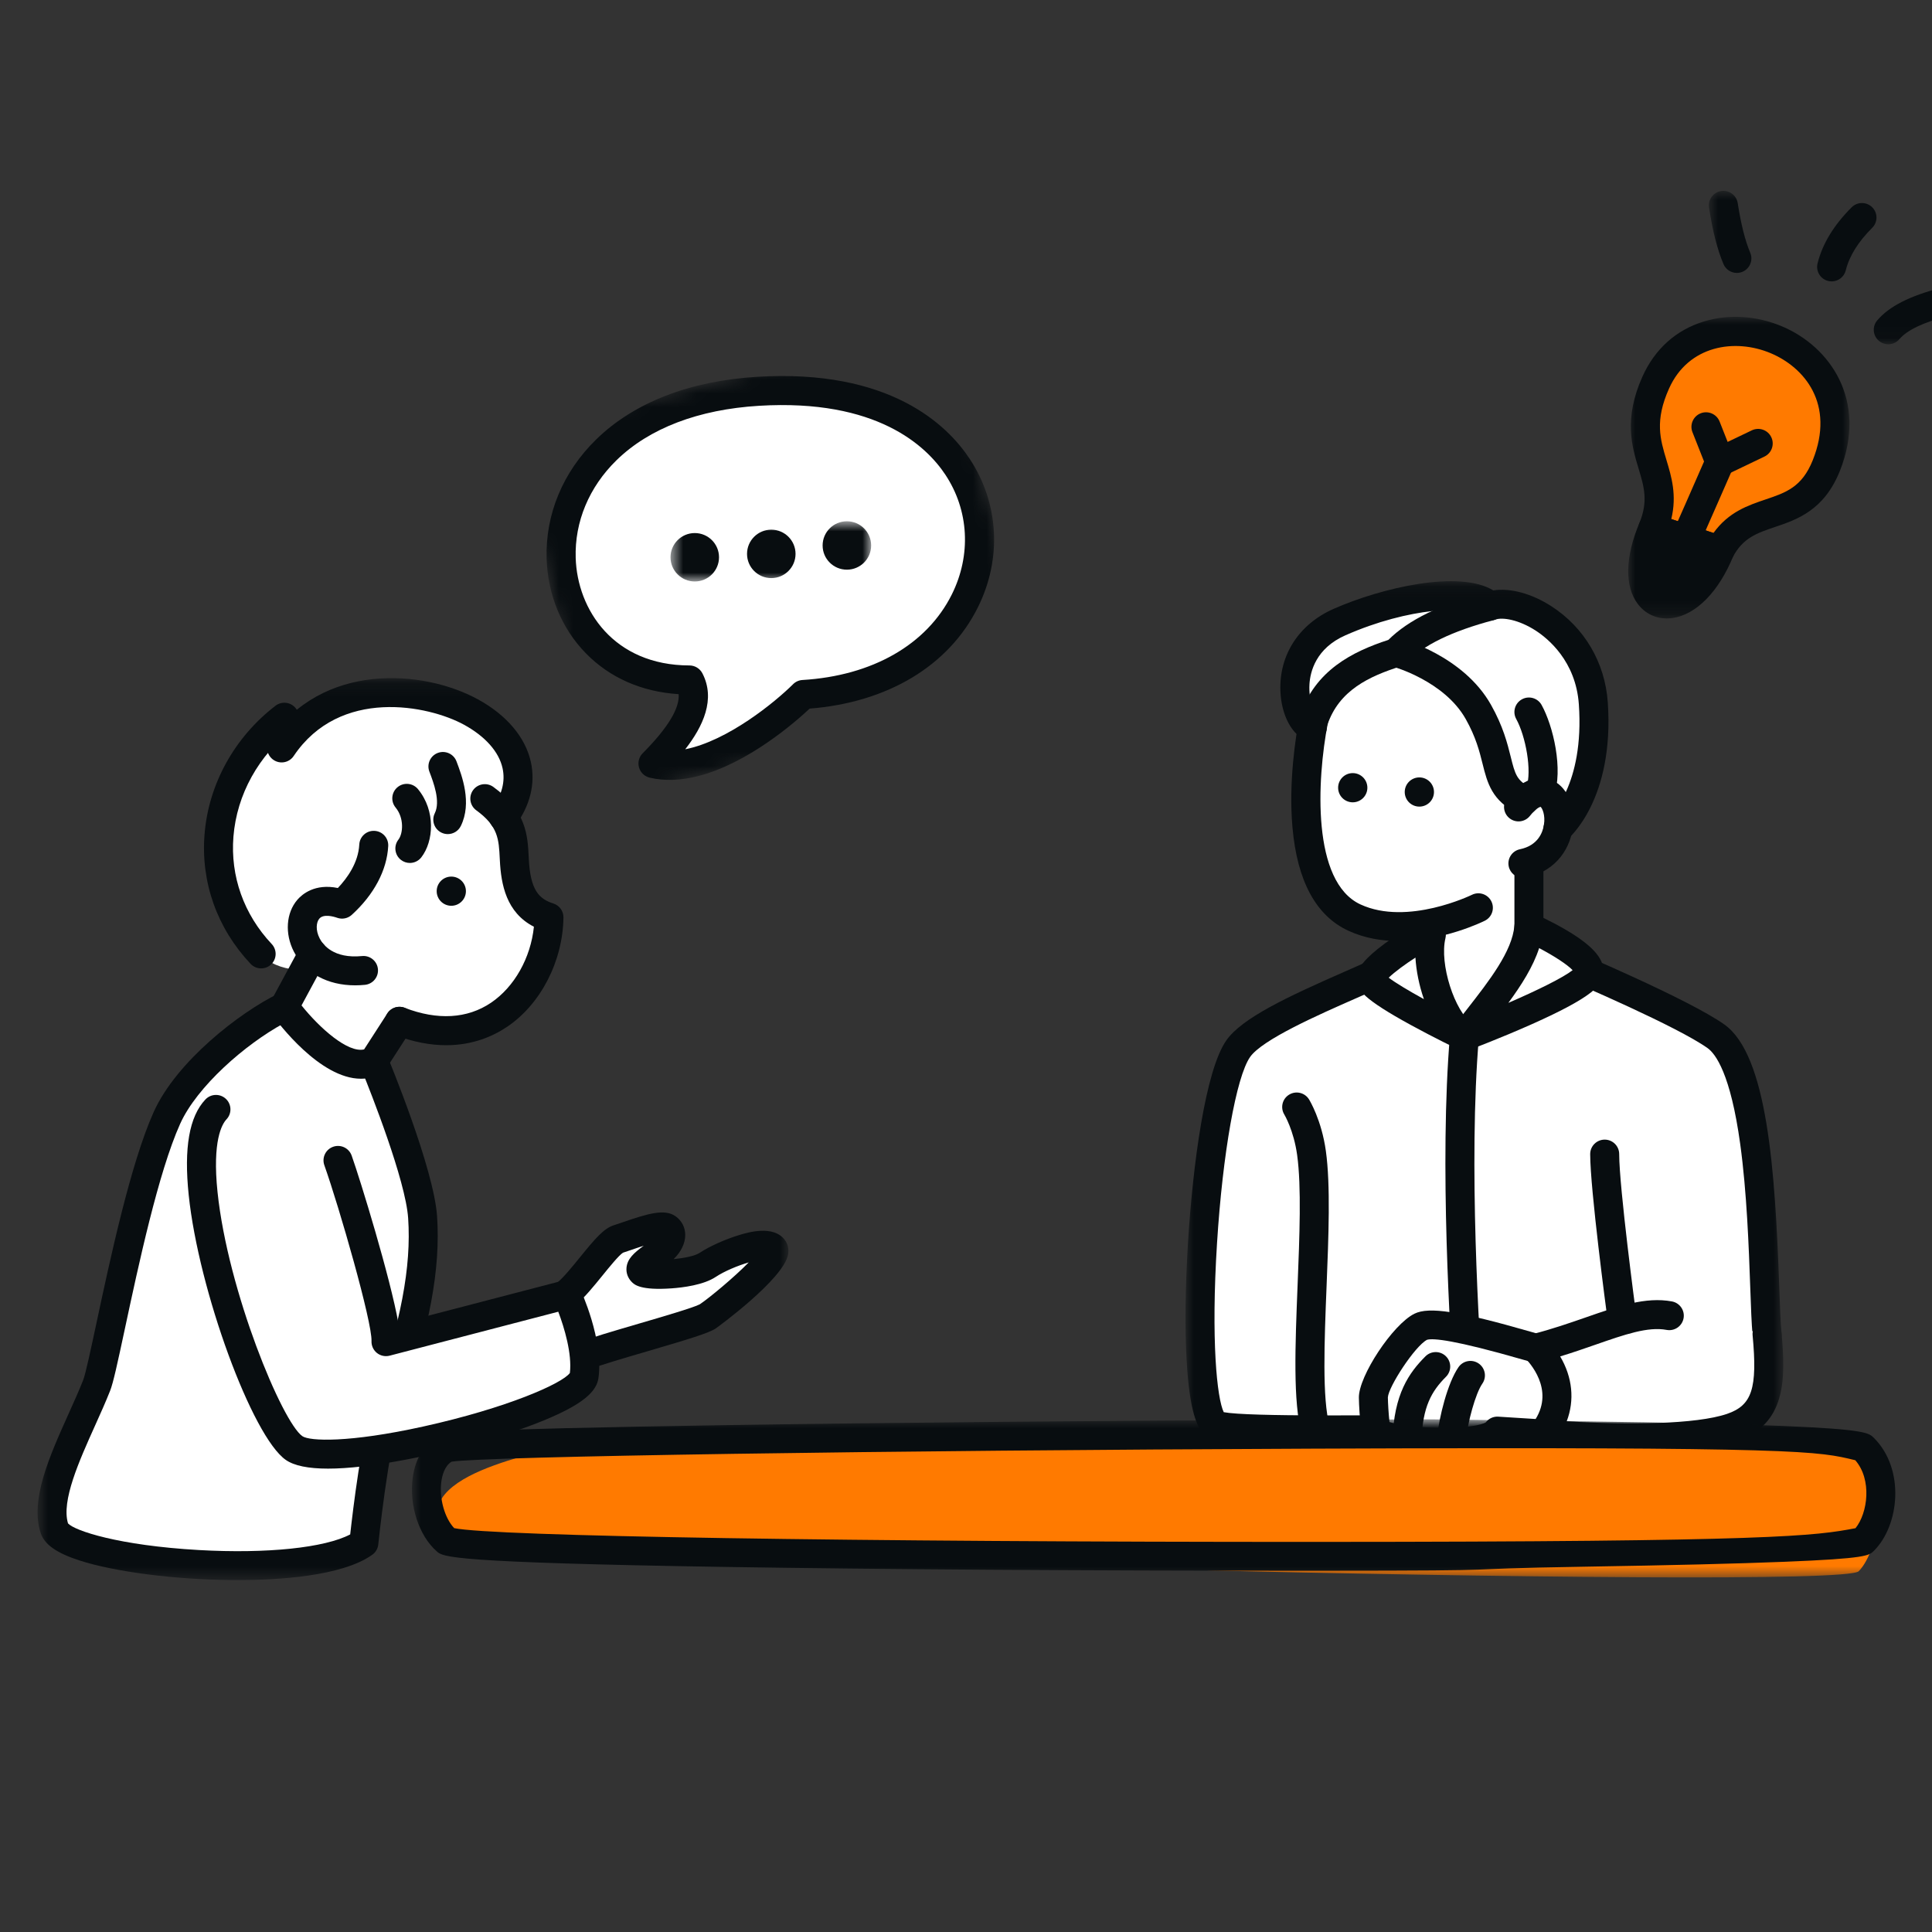 <svg width="140" height="140" viewBox="0 0 140 140" fill="none" xmlns="http://www.w3.org/2000/svg">
<rect x="0" y="0" width="140" height="140" fill="#333333" stroke="none"/>
<g clip-path="url(#clip0_17035_16254)">
<mask id="mask0_17035_16254" style="mask-type:luminance" maskUnits="userSpaceOnUse" x="85" y="42" width="45" height="64">
<path d="M85.908 42.109H129.224V105.572H85.908V42.109Z" fill="white"/>
</mask>
<g mask="url(#mask0_17035_16254)">
<path d="M101.396 69.692C99.353 70.967 91.294 73.739 89.722 75.997C87.195 79.628 85.922 100.986 88.001 103.199C88.671 103.911 104.339 103.512 116.282 103.449C122.726 103.416 128.189 98.093 128.048 96.666C127.688 93.01 128.051 77.728 124.346 75.094C121.829 73.304 113.243 69.692 113.243 69.692H101.396L101.396 69.692Z" fill="white"/>
<path d="M96.505 104.667C95.717 104.667 94.965 104.664 94.254 104.659C87.883 104.607 87.625 104.333 87.234 103.917C86.766 103.418 86.201 102.362 85.988 98.585C85.856 96.245 85.891 93.22 86.085 90.066C86.434 84.4 87.346 77.572 88.859 75.399C89.992 73.771 93.272 72.24 97.444 70.407C98.877 69.777 100.23 69.183 100.838 68.803C101.005 68.699 101.198 68.643 101.395 68.643H113.243C113.383 68.643 113.522 68.671 113.651 68.726C114.006 68.875 122.373 72.404 124.955 74.24C128.076 76.459 128.63 84.826 128.929 93.207C128.98 94.631 129.024 95.861 129.094 96.564C129.12 96.834 129.201 97.654 127.763 99.246C126.013 101.184 121.626 104.471 116.288 104.499C113.448 104.514 110.366 104.548 107.385 104.581C103.449 104.625 99.688 104.667 96.505 104.667V104.667ZM88.677 102.332C90.463 102.671 99.8 102.568 107.362 102.483C110.346 102.45 113.431 102.416 116.277 102.401C119.584 102.384 122.38 100.835 123.752 99.913C125.803 98.536 126.871 97.151 126.996 96.705C126.924 95.935 126.882 94.759 126.829 93.282C126.725 90.372 126.582 86.387 126.102 82.899C125.403 77.819 124.32 76.364 123.736 75.949C121.546 74.391 114.311 71.287 113.029 70.742H101.682C100.91 71.177 99.684 71.715 98.291 72.327C95.575 73.521 91.47 75.324 90.585 76.596C89.584 78.035 88.599 83.578 88.191 90.075C87.747 97.129 88.186 101.326 88.677 102.332Z" fill="#080D10"/>
<path d="M110.792 62.196V69.857C110.792 69.857 108.884 73.856 106.118 75.093C103.51 73.368 103.51 69.799 103.51 69.799V65.926" fill="white"/>
<path d="M106.118 76.143C105.915 76.143 105.713 76.084 105.538 75.968C102.494 73.955 102.459 69.969 102.459 69.8V65.927C102.459 65.347 102.929 64.878 103.51 64.878C104.09 64.878 104.561 65.347 104.561 65.927V69.8C104.561 69.824 104.599 72.362 106.224 73.849C108.012 72.732 109.368 70.319 109.741 69.607V62.196C109.741 61.617 110.211 61.147 110.792 61.147C111.372 61.147 111.843 61.617 111.843 62.196V69.858C111.843 70.013 111.808 70.168 111.741 70.308C111.656 70.486 109.632 74.672 106.548 76.051C106.41 76.112 106.264 76.143 106.118 76.143Z" fill="#080D10"/>
<path d="M107.129 65.781C102.375 68.183 97.093 67.522 95.531 63.555C94.675 61.38 94.624 55.039 95.094 52.707C93.83 52.219 91.795 47.07 97.071 45.077C102.347 43.084 105.819 42.393 107.977 43.92C109.662 43.432 114.772 45.322 115.458 50.967C115.981 55.271 114.394 58.322 112.9 60.028C112.69 61.901 110.356 62.566 110.356 62.566" fill="white"/>
<path d="M101.38 68.194C100.163 68.194 98.895 67.993 97.704 67.443C95.361 66.361 93.999 63.84 93.657 59.953C93.365 56.638 93.905 53.302 94.151 52.021C94.26 51.452 94.81 51.08 95.38 51.188C95.95 51.297 96.324 51.847 96.215 52.416C95.427 56.519 95.041 63.901 98.587 65.539C101.99 67.112 106.614 64.864 106.661 64.841C107.18 64.584 107.811 64.796 108.069 65.314C108.327 65.833 108.116 66.461 107.597 66.719C107.434 66.801 104.584 68.194 101.38 68.194Z" fill="#080D10"/>
<path d="M110.355 63.615C109.867 63.615 109.43 63.275 109.327 62.779C109.209 62.212 109.574 61.657 110.142 61.539C111.453 61.267 111.793 60.313 111.879 59.769C111.991 59.055 111.757 58.56 111.634 58.464C111.543 58.483 111.26 58.626 110.862 59.126C110.501 59.579 109.84 59.655 109.385 59.294C108.931 58.934 108.855 58.274 109.217 57.821C110.574 56.115 111.796 56.266 112.403 56.508C113.488 56.94 114.126 58.258 113.992 59.789C113.859 61.313 112.889 63.112 110.569 63.593C110.497 63.608 110.425 63.615 110.355 63.615L110.355 63.615Z" fill="#080D10"/>
<path d="M112.9 61.076C112.598 61.076 112.298 60.946 112.09 60.695C111.72 60.249 111.783 59.587 112.231 59.218C112.328 59.134 114.817 56.914 114.409 51.039C114.191 47.896 112.148 46.254 111.28 45.694C110.066 44.911 108.883 44.704 108.341 44.903C107.956 45.045 107.524 44.951 107.233 44.661C106.426 43.855 102.13 43.992 97.495 46.036C95.352 46.981 94.942 48.669 94.888 49.591C94.817 50.799 95.263 51.597 95.459 51.723C95.997 51.922 96.276 52.516 96.084 53.057C95.891 53.603 95.29 53.889 94.743 53.695C93.638 53.305 92.85 51.85 92.783 50.075C92.684 47.455 94.128 45.227 96.646 44.117C100.128 42.582 105.746 41.279 108.211 42.782C109.431 42.59 110.983 43.005 112.421 43.932C114.817 45.478 116.306 48.015 116.506 50.894C116.994 57.926 113.709 60.72 113.569 60.836C113.373 60.997 113.136 61.076 112.9 61.076ZM95.445 51.718H95.445C95.445 51.718 95.445 51.718 95.445 51.718Z" fill="#080D10"/>
<path d="M95.183 53.268C95.074 53.268 94.962 53.251 94.852 53.214C94.301 53.032 94.003 52.438 94.186 51.889C95.291 48.562 98.02 47.215 100.608 46.368C102.067 44.916 104.394 43.782 107.708 42.906C108.268 42.758 108.844 43.091 108.993 43.651C109.142 44.211 108.807 44.785 108.246 44.934C105.216 45.735 103.098 46.766 101.95 47.999C101.827 48.132 101.671 48.231 101.498 48.285C99.234 49.002 97.022 50.015 96.18 52.549C96.034 52.989 95.624 53.268 95.183 53.268Z" fill="#080D10"/>
<path d="M110.458 59.059C110.303 59.059 110.147 59.025 109.998 58.953C108.103 58.032 107.778 56.73 107.434 55.353C107.209 54.448 106.952 53.421 106.213 52.106C104.653 49.332 100.947 48.308 100.91 48.298C100.35 48.148 100.017 47.573 100.167 47.014C100.316 46.455 100.889 46.122 101.45 46.271C101.637 46.32 106.045 47.521 108.046 51.079C108.924 52.64 109.229 53.863 109.474 54.846C109.788 56.103 109.905 56.574 110.919 57.067C111.441 57.321 111.658 57.948 111.403 58.469C111.221 58.842 110.847 59.059 110.458 59.059L110.458 59.059Z" fill="#080D10"/>
<path d="M111.597 58.464C111.48 58.464 111.361 58.445 111.245 58.404C110.698 58.21 110.412 57.61 110.606 57.064C111.029 55.874 110.555 53.339 109.871 52.1C109.591 51.592 109.776 50.954 110.284 50.675C110.792 50.395 111.432 50.579 111.712 51.087C112.54 52.587 113.306 55.743 112.587 57.766C112.434 58.196 112.029 58.464 111.597 58.464Z" fill="#080D10"/>
<path d="M102.852 58.45C103.437 58.45 103.912 57.977 103.912 57.392C103.912 56.808 103.437 56.334 102.852 56.334C102.267 56.334 101.792 56.808 101.792 57.392C101.792 57.977 102.267 58.45 102.852 58.45Z" fill="#080D10"/>
<path d="M98.025 58.139C98.61 58.139 99.085 57.665 99.085 57.081C99.085 56.496 98.61 56.022 98.025 56.022C97.439 56.022 96.965 56.496 96.965 57.081C96.965 57.665 97.439 58.139 98.025 58.139Z" fill="#080D10"/>
<path d="M110.785 67.177C110.785 67.177 115.325 69.183 115.141 70.472C114.957 71.76 106.118 75.093 106.118 75.093C108.143 72.409 110.563 69.762 110.785 67.177Z" fill="white"/>
<path d="M106.119 76.142C105.795 76.142 105.48 75.992 105.277 75.722C104.997 75.349 104.997 74.835 105.279 74.462C105.617 74.013 105.969 73.562 106.31 73.126C107.917 71.067 109.579 68.937 109.738 67.088C109.767 66.75 109.957 66.447 110.249 66.274C110.542 66.102 110.9 66.081 111.21 66.218C111.259 66.239 112.417 66.753 113.571 67.44C115.524 68.604 116.33 69.584 116.181 70.62C116.078 71.346 115.602 72.168 110.989 74.223C108.754 75.219 106.581 76.04 106.49 76.074C106.368 76.12 106.243 76.142 106.118 76.142H106.119ZM111.532 68.704C111.095 70.053 110.254 71.375 109.302 72.672C111.425 71.754 113.275 70.839 113.958 70.302C113.576 69.9 112.623 69.275 111.532 68.704Z" fill="#080D10"/>
<path d="M106.118 75.093C104.405 73.873 103.194 69.943 103.72 67.744C103.85 67.202 99.255 70.045 99.353 70.966C99.451 71.886 106.118 75.093 106.118 75.093Z" fill="white"/>
<path d="M106.117 76.141C105.963 76.141 105.808 76.108 105.661 76.037C105.592 76.004 103.951 75.213 102.268 74.294C98.71 72.352 98.375 71.712 98.308 71.076C98.233 70.373 98.673 69.706 99.825 68.773C100.485 68.238 101.372 67.637 102.138 67.203C103.001 66.714 103.711 66.379 104.338 66.85C104.687 67.111 104.845 67.558 104.742 67.987C104.298 69.842 105.393 73.288 106.727 74.238C107.172 74.554 107.3 75.157 107.022 75.626C106.827 75.955 106.478 76.141 106.117 76.141ZM100.631 70.847C101.131 71.226 102.072 71.791 103.181 72.401C102.837 71.408 102.625 70.355 102.568 69.392C101.859 69.846 101.059 70.429 100.631 70.847Z" fill="#080D10"/>
<path d="M106.423 101.791C105.878 101.791 105.416 101.37 105.376 100.818C105.106 97.1 104.285 84.248 105.071 75.005C105.12 74.427 105.63 73.999 106.207 74.048C106.785 74.097 107.214 74.605 107.165 75.182C106.393 84.273 107.205 96.987 107.473 100.667C107.515 101.244 107.079 101.747 106.5 101.789C106.475 101.791 106.449 101.792 106.423 101.792L106.423 101.791Z" fill="#080D10"/>
<path d="M111.289 97.699C109.744 97.27 104.166 95.542 102.96 96.137C101.755 96.733 99.501 100.146 99.52 101.268C99.528 101.813 99.582 102.761 99.697 103.617C99.818 104.526 107.598 105.057 108.504 103.703L111.795 103.911C114.251 102.528 113.624 99.027 111.289 97.699V97.699Z" fill="white"/>
<path d="M104.617 105.572C103.155 105.572 101.615 105.427 100.554 105.181C100.027 105.059 98.791 104.772 98.655 103.755C98.533 102.839 98.478 101.852 98.469 101.285C98.443 99.727 100.926 95.971 102.494 95.197C103.55 94.674 105.749 95.014 110.894 96.495C111.164 96.572 111.394 96.638 111.57 96.687C111.654 96.71 111.734 96.744 111.809 96.787C113.396 97.689 114.418 99.428 114.415 101.216C114.411 102.758 113.645 104.073 112.311 104.824C112.134 104.924 111.931 104.97 111.729 104.957L108.887 104.778C108.344 105.153 107.323 105.501 105.243 105.563C105.037 105.569 104.827 105.572 104.617 105.572ZM100.687 103.048C101.207 103.209 102.411 103.425 104.105 103.468C106.209 103.52 107.388 103.255 107.668 103.067C107.88 102.789 108.218 102.633 108.57 102.656L111.519 102.842C112.166 102.365 112.312 101.705 112.313 101.212C112.315 100.22 111.74 99.214 110.871 98.671C110.713 98.626 110.524 98.572 110.312 98.511C105.423 97.104 103.855 96.957 103.408 97.086C102.52 97.552 100.612 100.492 100.57 101.259C100.578 101.703 100.617 102.389 100.687 103.048L100.687 103.048ZM107.63 103.119C107.63 103.119 107.63 103.12 107.63 103.12C107.63 103.12 107.63 103.119 107.63 103.119Z" fill="#080D10"/>
<path d="M128.048 96.666C128.377 100.197 128.235 102.513 125.481 103.449C122.387 104.501 115.451 104.224 111.795 103.911C113.517 101.775 112.901 99.379 111.289 97.699C115.478 96.632 118.455 94.87 120.964 95.338" fill="white"/>
<path d="M118.338 105.246C115.349 105.246 112.584 105.032 111.705 104.956C111.318 104.923 110.981 104.68 110.828 104.323C110.676 103.967 110.732 103.555 110.976 103.253C112.75 101.053 111.083 99.001 110.529 98.424C110.271 98.155 110.175 97.769 110.278 97.41C110.381 97.052 110.666 96.774 111.029 96.682C112.455 96.319 113.773 95.86 114.937 95.455C117.252 94.649 119.253 93.952 121.157 94.307C121.727 94.414 122.103 94.962 121.997 95.531C121.89 96.101 121.34 96.476 120.771 96.37C119.416 96.117 117.745 96.699 115.629 97.436C114.839 97.711 113.981 98.01 113.056 98.292C113.947 99.799 114.113 101.462 113.531 102.989C117.968 103.273 122.916 103.214 125.142 102.457C126.961 101.838 127.36 100.614 127.001 96.764C126.948 96.187 127.372 95.676 127.95 95.622C128.527 95.568 129.04 95.992 129.094 96.569C129.416 100.022 129.408 103.222 125.819 104.443C123.982 105.067 121.067 105.246 118.338 105.246L118.338 105.246Z" fill="#080D10"/>
<path d="M101.964 105.41C101.954 105.41 101.944 105.41 101.935 105.409C101.354 105.394 100.897 104.911 100.912 104.332C101.002 101.02 102.11 99.468 103.294 98.285C103.704 97.875 104.37 97.874 104.78 98.284C105.191 98.693 105.191 99.357 104.781 99.767C103.739 100.809 103.08 101.946 103.013 104.389C102.998 104.958 102.531 105.409 101.964 105.409V105.41Z" fill="#080D10"/>
<path d="M105.192 105.243C105.157 105.243 105.122 105.241 105.087 105.238C104.51 105.181 104.088 104.667 104.145 104.091C104.279 102.727 104.89 100.224 105.687 99.071C106.017 98.594 106.671 98.474 107.149 98.803C107.627 99.132 107.747 99.785 107.417 100.262C106.911 100.994 106.358 103.067 106.236 104.296C106.183 104.838 105.726 105.243 105.192 105.243V105.243Z" fill="#080D10"/>
<path d="M117.502 96.328C116.983 96.328 116.532 95.945 116.462 95.418C116.411 95.042 115.231 86.189 115.231 83.63C115.231 83.05 115.702 82.581 116.282 82.581C116.863 82.581 117.333 83.05 117.333 83.63C117.333 86.05 118.533 95.05 118.545 95.14C118.622 95.714 118.217 96.242 117.642 96.319C117.595 96.325 117.548 96.328 117.502 96.328L117.502 96.328Z" fill="#080D10"/>
<path d="M95.336 104.665C94.875 104.665 94.453 104.361 94.324 103.896C93.689 101.613 93.854 97.484 94.029 93.113C94.169 89.614 94.314 85.996 93.996 83.697C93.749 81.907 93.076 80.779 93.069 80.768C92.764 80.275 92.917 79.629 93.411 79.325C93.905 79.02 94.553 79.173 94.857 79.667C94.894 79.726 95.767 81.158 96.078 83.41C96.422 85.894 96.273 89.607 96.129 93.197C95.968 97.215 95.802 101.369 96.349 103.335C96.504 103.894 96.177 104.472 95.617 104.627C95.523 104.653 95.429 104.665 95.336 104.665V104.665Z" fill="#080D10"/>
</g>
<mask id="mask1_17035_16254" style="mask-type:luminance" maskUnits="userSpaceOnUse" x="29" y="102" width="132" height="13">
<path d="M29.852 102.853H160.999V114.306H29.852V102.853Z" fill="white"/>
</mask>
<g mask="url(#mask1_17035_16254)">
<path d="M41.577 104.408C39.484 105.42 28.841 106.716 32.351 111.641C36.557 112.776 133.208 115.336 134.687 113.859C136.167 112.382 137.186 106.757 135.359 104.934C133.532 103.11 43.349 103.551 41.577 104.408Z" fill="#FF7A00"/>
<path d="M94.468 113.822C78.552 113.822 63.731 113.725 52.617 113.548C32.577 113.229 32.111 112.821 31.66 112.427C30.356 111.286 29.635 109.088 29.906 107.081C30.105 105.614 30.811 104.517 31.893 103.994C32.236 103.828 32.753 103.578 52.568 103.271C64.646 103.084 80.296 102.943 95.505 102.884C107.442 102.837 100.922 102.82 114.797 102.999C120.97 103.079 125.82 103.191 129.211 103.331C135.171 103.578 135.43 103.837 135.789 104.195C138.06 106.462 137.646 110.526 135.789 112.38C135.442 112.727 135.232 112.936 129.309 113.173C125.907 113.309 121.075 113.428 114.947 113.527C103.502 113.712 111.903 113.817 95.64 113.822C95.249 113.822 94.857 113.822 94.468 113.822ZM32.913 110.734C35.655 111.323 61.728 111.741 95.554 111.732C128.655 111.723 131.518 111.298 134.456 110.739C135.348 109.641 135.663 107.213 134.44 105.813C131.723 105.162 130.858 104.833 95.135 104.975C64.03 105.098 35.146 105.537 32.725 105.918C32.208 106.229 32.037 106.947 31.981 107.361C31.817 108.576 32.222 110.012 32.913 110.734Z" fill="#080D10"/>
</g>
<mask id="mask2_17035_16254" style="mask-type:luminance" maskUnits="userSpaceOnUse" x="2" y="49" width="56" height="66">
<path d="M2.723 49.142H57.13V114.5H2.723V49.142Z" fill="white"/>
</mask>
<g mask="url(#mask2_17035_16254)">
<path d="M20.605 72.957C17.794 74.327 13.572 77.728 12.096 81.008C9.693 86.349 7.636 98.795 7.002 100.398C5.662 103.786 3.078 108.164 3.949 110.774C4.772 113.237 22.168 114.809 26.366 111.811C26.366 111.811 27.096 104.699 28.031 101.992C29.828 96.784 30.905 92.352 30.625 88.203C30.4 84.876 27.083 76.897 27.083 76.897L20.605 72.957L20.605 72.957Z" fill="white"/>
<path d="M17.214 114.499C17.066 114.499 16.923 114.499 16.785 114.497C12.631 114.46 8.296 113.9 5.74 113.071C4.11 112.543 3.224 111.918 2.953 111.105C2.153 108.71 3.587 105.523 4.974 102.44C5.36 101.583 5.724 100.773 6.025 100.013C6.199 99.574 6.591 97.743 7.005 95.804C7.986 91.218 9.469 84.287 11.138 80.578C12.796 76.892 17.402 73.352 20.143 72.015C20.465 71.858 20.845 71.876 21.151 72.061L27.629 76.001C27.819 76.117 27.968 76.29 28.053 76.495C28.191 76.827 31.438 84.672 31.672 88.132C31.931 91.958 31.139 96.206 29.023 102.333C28.139 104.894 27.418 111.848 27.411 111.918C27.38 112.217 27.222 112.488 26.977 112.663C24.773 114.237 20.086 114.499 17.214 114.499L17.214 114.499ZM4.929 110.391C5.396 110.916 8.581 111.992 14.419 112.322C19.349 112.601 23.539 112.158 25.377 111.189C25.566 109.478 26.214 104.035 27.037 101.65C29.056 95.804 29.815 91.803 29.576 88.273C29.39 85.514 26.846 79.105 26.241 77.612L20.561 74.158C17.779 75.664 14.272 78.73 13.054 81.437C11.476 84.942 10.022 91.742 9.059 96.242C8.505 98.831 8.206 100.208 7.978 100.783C7.66 101.588 7.286 102.419 6.89 103.299C5.737 105.861 4.432 108.761 4.929 110.391H4.929Z" fill="#080D10"/>
<path d="M24.859 70.129C22.549 70.495 20.012 70.49 18.923 69.126C13.247 62.021 16.444 55.563 20.408 52.747C25.504 49.127 33.715 49.954 36.282 53.264C38.675 56.352 36.493 59.217 36.493 59.217C38.252 60.429 36.152 65.57 39.779 66.472C40.051 68.455 38.739 76.831 28.947 74.008C26.871 73.124 25.505 71.747 24.859 70.129Z" fill="white"/>
<path d="M22.672 69.126L20.605 72.957C20.605 72.957 24.445 78.267 27.083 76.897L28.948 74.009" fill="white"/>
<path d="M26.154 78.169C23.179 78.169 20.139 74.102 19.753 73.569C19.518 73.243 19.489 72.811 19.68 72.458L21.747 68.627C22.023 68.117 22.66 67.927 23.17 68.201C23.68 68.475 23.872 69.111 23.596 69.621L21.85 72.857C23.165 74.497 25.203 76.32 26.383 76.044L28.065 73.439C28.38 72.952 29.029 72.811 29.517 73.125C30.005 73.439 30.145 74.088 29.831 74.574L27.966 77.463C27.867 77.615 27.73 77.74 27.568 77.824C27.106 78.064 26.631 78.169 26.154 78.169V78.169Z" fill="#080D10"/>
<path d="M36.493 60.264C36.277 60.264 36.058 60.198 35.871 60.059C35.404 59.716 35.305 59.06 35.649 58.594C36.372 57.615 36.63 56.629 36.416 55.663C36.154 54.475 35.161 53.357 33.622 52.515C31.04 51.103 24.626 49.799 21.281 54.783C20.959 55.264 20.306 55.393 19.824 55.07C19.342 54.748 19.213 54.097 19.536 53.616C23.327 47.967 30.645 48.497 34.631 50.676C36.71 51.813 38.072 53.424 38.467 55.211C38.812 56.772 38.422 58.372 37.339 59.838C37.133 60.117 36.815 60.264 36.493 60.264H36.493Z" fill="#080D10"/>
<path d="M18.923 70.173C18.644 70.173 18.365 70.062 18.158 69.843C15.727 67.262 14.542 63.926 14.823 60.45C15.115 56.818 16.989 53.425 19.964 51.141C20.424 50.788 21.083 50.873 21.437 51.332C21.791 51.791 21.704 52.449 21.245 52.802C18.739 54.726 17.161 57.575 16.916 60.618C16.684 63.496 17.669 66.262 19.688 68.406C20.086 68.828 20.065 69.492 19.643 69.888C19.44 70.079 19.181 70.173 18.923 70.173Z" fill="#080D10"/>
<path d="M32.331 75.74C31.226 75.74 29.973 75.526 28.569 74.985C28.028 74.776 27.759 74.169 27.968 73.629C28.178 73.089 28.785 72.82 29.327 73.029C31.701 73.946 33.862 73.821 35.574 72.666C37.281 71.516 38.458 69.404 38.689 67.154C36.683 66.13 36.309 64.083 36.222 62.354L36.215 62.222C36.145 60.806 36.099 59.871 34.513 58.718C34.045 58.377 33.941 57.722 34.283 57.254C34.624 56.786 35.281 56.683 35.75 57.024C38.148 58.767 38.236 60.548 38.313 62.119L38.319 62.249C38.433 64.505 39.058 65.139 40.1 65.472C40.54 65.612 40.836 66.023 40.83 66.485C40.786 69.654 39.184 72.763 36.75 74.404C35.728 75.093 34.255 75.74 32.332 75.74H32.331Z" fill="#080D10"/>
<path d="M32.449 60.442C32.293 60.442 32.136 60.408 31.987 60.335C31.466 60.08 31.251 59.452 31.506 58.932C31.931 58.066 31.42 56.717 31.114 55.912C30.909 55.37 31.182 54.765 31.724 54.56C32.266 54.355 32.873 54.628 33.078 55.169C33.476 56.219 34.218 58.172 33.392 59.855C33.21 60.226 32.837 60.442 32.449 60.442Z" fill="#080D10"/>
<path d="M29.699 62.533C29.474 62.533 29.247 62.461 29.056 62.312C28.598 61.958 28.515 61.299 28.87 60.842C29.209 60.405 29.299 59.282 28.666 58.516C28.298 58.069 28.362 57.409 28.809 57.041C29.257 56.672 29.919 56.736 30.288 57.183C31.587 58.758 31.425 60.975 30.53 62.127C30.323 62.393 30.012 62.533 29.699 62.533Z" fill="#080D10"/>
<path d="M25.735 71.401C23.733 71.401 22.105 70.521 21.3 68.969C20.624 67.665 20.727 66.147 21.555 65.193C21.896 64.8 22.818 64.007 24.482 64.348C25.153 63.642 25.964 62.525 26.035 61.199C26.065 60.621 26.557 60.176 27.139 60.207C27.718 60.238 28.163 60.731 28.132 61.309C28.04 63.057 27.102 64.827 25.492 66.293C25.208 66.553 24.803 66.636 24.439 66.508C24.151 66.408 23.448 66.213 23.142 66.566C22.917 66.825 22.853 67.402 23.166 68.005C23.4 68.456 24.168 69.484 26.237 69.279C26.812 69.222 27.328 69.642 27.386 70.218C27.443 70.794 27.022 71.308 26.445 71.365C26.204 71.389 25.967 71.401 25.735 71.401V71.401Z" fill="#080D10"/>
<path d="M32.703 65.636C33.288 65.636 33.762 65.162 33.762 64.578C33.762 63.994 33.288 63.521 32.703 63.521C32.118 63.521 31.644 63.994 31.644 64.578C31.644 65.162 32.118 65.636 32.703 65.636Z" fill="#080D10"/>
<path d="M41.071 93.735C42.279 92.733 43.97 90.04 44.794 89.786C45.619 89.533 47.838 88.636 48.346 88.99C48.853 89.343 48.599 90.166 47.712 90.799C46.824 91.432 46.211 91.847 46.528 92.163C46.846 92.48 50.143 92.416 51.285 91.657C52.426 90.897 55.46 89.72 56.031 90.48C56.602 91.239 52.046 94.885 51.285 95.392C50.524 95.898 44.085 97.552 42.34 98.248" fill="white"/>
<path d="M42.34 99.296C41.923 99.296 41.529 99.046 41.365 98.636C41.15 98.098 41.412 97.488 41.951 97.274C42.776 96.945 44.473 96.448 46.268 95.923C47.966 95.427 50.289 94.747 50.713 94.512C51.418 94.04 53.203 92.554 54.257 91.478C53.47 91.709 52.495 92.111 51.868 92.528C50.984 93.117 49.486 93.301 48.672 93.359C46.404 93.519 45.971 93.088 45.786 92.904C45.504 92.622 45.366 92.256 45.398 91.872C45.453 91.218 45.941 90.786 46.647 90.271C46.296 90.382 45.964 90.497 45.764 90.566C45.525 90.649 45.317 90.721 45.145 90.775C44.853 90.955 44.14 91.834 43.665 92.42C43.023 93.211 42.359 94.029 41.743 94.54C41.296 94.911 40.635 94.849 40.264 94.404C39.893 93.959 39.955 93.298 40.401 92.928C40.857 92.549 41.481 91.78 42.032 91.101C43.111 89.771 43.757 89.008 44.486 88.784C44.631 88.74 44.837 88.668 45.077 88.585C46.958 87.935 48.158 87.58 48.947 88.13C49.394 88.441 49.652 88.934 49.655 89.483C49.658 90.09 49.358 90.71 48.814 91.242C49.581 91.166 50.359 91.013 50.703 90.784C51.399 90.321 52.55 89.803 53.568 89.495C54.18 89.31 56.042 88.746 56.871 89.85C57.09 90.141 57.175 90.513 57.109 90.896C56.8 92.693 51.916 96.231 51.868 96.263C51.366 96.597 49.956 97.029 46.859 97.935C45.189 98.424 43.463 98.929 42.729 99.221C42.601 99.272 42.47 99.296 42.34 99.296H42.34Z" fill="#080D10"/>
<path d="M24.493 84.088C25.379 86.58 28.038 95.505 27.971 97.224L41.072 93.809C41.072 93.809 42.672 97.22 42.327 99.712C41.983 102.205 24.035 106.824 21.312 104.933C18.589 103.042 12.067 84.187 15.65 80.392" fill="white"/>
<path d="M23.774 106.422C22.341 106.422 21.317 106.213 20.712 105.792C18.276 104.101 14.395 93.516 13.674 86.596C13.318 83.177 13.714 80.912 14.885 79.672C15.283 79.251 15.947 79.231 16.369 79.628C16.791 80.025 16.811 80.689 16.413 81.11C16.089 81.454 15.375 82.656 15.763 86.379C16.514 93.585 20.453 103.058 21.911 104.071C22.432 104.433 25.268 104.563 30.662 103.373C36.747 102.03 40.759 100.247 41.296 99.489C41.458 98.101 40.899 96.223 40.454 95.052L28.236 98.237C27.914 98.321 27.572 98.248 27.312 98.04C27.053 97.831 26.908 97.513 26.921 97.181C26.975 95.807 24.583 87.476 23.503 84.437C23.309 83.891 23.594 83.292 24.141 83.099C24.688 82.905 25.288 83.19 25.482 83.736C26.126 85.548 28.286 92.591 28.873 95.904L40.806 92.794C41.295 92.666 41.807 92.906 42.022 93.364C42.093 93.514 43.749 97.086 43.367 99.854C43.228 100.86 42.197 101.714 39.921 102.71C37.264 103.872 33.236 105.045 29.412 105.77C27.116 106.205 25.233 106.422 23.774 106.422Z" fill="#080D10"/>
</g>
<mask id="mask3_17035_16254" style="mask-type:luminance" maskUnits="userSpaceOnUse" x="117" y="22" width="18" height="23">
<path d="M117.983 22.96H134.021V44.815H117.983V22.96Z" fill="white"/>
</mask>
<g mask="url(#mask3_17035_16254)">
<path d="M119.78 38.285L124.625 39.886C126.602 36.113 130.52 38.278 132.337 33.744C135.896 24.862 123.293 20.322 119.979 27.724C117.716 32.78 121.461 34.178 119.78 38.285Z" fill="#FF7A00"/>
<path d="M124.626 40.941C124.515 40.941 124.403 40.924 124.294 40.888L119.449 39.286C119.171 39.195 118.944 38.992 118.821 38.727C118.699 38.461 118.692 38.157 118.803 37.886C119.447 36.312 119.134 35.272 118.738 33.955C118.253 32.347 117.65 30.345 119.016 27.294C119.918 25.281 121.47 23.894 123.504 23.284C125.301 22.746 127.304 22.878 129.145 23.655C132.594 25.113 135.371 29.014 133.319 34.137C132.176 36.987 130.208 37.652 128.626 38.187C127.325 38.626 126.296 38.974 125.562 40.375C125.375 40.731 125.01 40.941 124.625 40.941L124.626 40.941ZM121.108 37.613L124.164 38.623C125.254 37.099 126.675 36.619 127.949 36.189C129.417 35.693 130.576 35.301 131.357 33.354C132.994 29.267 130.745 26.622 128.321 25.598C125.717 24.498 122.347 25.023 120.945 28.155C119.9 30.49 120.299 31.814 120.761 33.348C121.123 34.55 121.525 35.886 121.108 37.613Z" fill="#080D10"/>
<path d="M119.781 38.285C117.157 44.458 122.157 45.984 124.625 39.887L119.781 38.285Z" fill="#080D10"/>
<path d="M120.784 44.815C119.951 44.815 119.203 44.449 118.691 43.779C117.713 42.5 117.756 40.347 118.808 37.873C119.023 37.367 119.59 37.111 120.113 37.283L124.958 38.885C125.235 38.976 125.462 39.178 125.584 39.443C125.707 39.707 125.714 40.011 125.605 40.281C124.556 42.871 122.901 44.556 121.178 44.788C121.045 44.806 120.913 44.815 120.784 44.815ZM120.413 39.605C119.929 41.122 120.062 42.096 120.37 42.499C120.457 42.613 120.595 42.738 120.896 42.698C121.522 42.614 122.404 41.906 123.165 40.514L120.413 39.605Z" fill="#080D10"/>
<path d="M122.16 40.123C122.034 40.123 121.918 40.102 121.826 40.072C121.272 39.889 120.971 39.293 121.154 38.74C121.172 38.684 121.195 38.63 121.222 38.58C121.383 38.233 122.756 35.103 123.657 33.042C123.891 32.508 124.514 32.265 125.048 32.498C125.583 32.731 125.827 33.352 125.594 33.886C125.594 33.886 124.98 35.289 124.364 36.692C124.056 37.394 123.748 38.095 123.515 38.621C123.399 38.886 123.301 39.106 123.232 39.261C123.196 39.341 123.167 39.404 123.148 39.447C122.906 39.974 122.495 40.123 122.16 40.123ZM121.315 38.433C121.287 38.47 121.261 38.509 121.239 38.549C121.262 38.508 121.287 38.47 121.315 38.433ZM122.157 38.015C122.267 38.015 122.378 38.032 122.488 38.069C122.364 38.028 122.242 38.011 122.123 38.016C122.134 38.016 122.146 38.015 122.157 38.015Z" fill="#080D10"/>
<path d="M124.626 34.519C124.495 34.519 124.364 34.494 124.24 34.446C123.967 34.339 123.751 34.123 123.643 33.851L122.642 31.317C122.428 30.776 122.695 30.163 123.237 29.949C123.78 29.736 124.394 30.002 124.608 30.544L125.192 32.023L126.944 31.184C127.47 30.932 128.101 31.153 128.353 31.678C128.606 32.204 128.384 32.834 127.858 33.085L125.083 34.415C124.938 34.484 124.782 34.519 124.626 34.519L124.626 34.519Z" fill="#080D10"/>
</g>
<mask id="mask4_17035_16254" style="mask-type:luminance" maskUnits="userSpaceOnUse" x="123" y="13" width="19" height="12">
<path d="M123.829 13.831H141.965V24.949H123.829V13.831Z" fill="white"/>
</mask>
<g mask="url(#mask4_17035_16254)">
<path d="M125.859 19.777C125.448 19.777 125.057 19.535 124.888 19.132C124.443 18.073 124.11 16.773 123.842 15.043C123.753 14.47 124.146 13.933 124.721 13.844C125.296 13.755 125.833 14.148 125.922 14.721C126.161 16.257 126.458 17.434 126.83 18.32C127.054 18.855 126.802 19.471 126.266 19.695C126.133 19.751 125.995 19.777 125.859 19.777Z" fill="#080D10"/>
<path d="M132.73 20.39C132.646 20.39 132.562 20.381 132.477 20.36C131.912 20.221 131.567 19.651 131.707 19.088C132.055 17.676 132.888 16.308 134.18 15.02C134.592 14.611 135.259 14.611 135.669 15.022C136.08 15.433 136.079 16.099 135.668 16.508C134.651 17.521 134.006 18.558 133.751 19.591C133.633 20.07 133.203 20.391 132.73 20.391L132.73 20.39Z" fill="#080D10"/>
<path d="M136.833 24.949C136.591 24.949 136.349 24.866 136.151 24.698C135.708 24.322 135.654 23.659 136.031 23.217C136.897 22.201 138.364 21.452 140.647 20.858C141.209 20.712 141.785 21.049 141.931 21.61C142.078 22.172 141.74 22.746 141.178 22.892C139.358 23.365 138.199 23.917 137.635 24.579C137.427 24.823 137.13 24.949 136.833 24.949L136.833 24.949Z" fill="#080D10"/>
</g>
<mask id="mask5_17035_16254" style="mask-type:luminance" maskUnits="userSpaceOnUse" x="37" y="23" width="39" height="35">
<path d="M37.048 31.315L68.438 23.484L75.13 50.124L43.74 57.956L37.048 31.315Z" fill="white"/>
</mask>
<g mask="url(#mask5_17035_16254)">
<path d="M49.962 49.275C37.391 49.256 36.183 29.488 54.941 28.355C75.956 27.087 75.548 49.285 58.215 50.326C58.215 50.326 52.074 56.453 47.319 55.328C49.611 53.025 50.827 50.939 49.962 49.275Z" fill="white"/>
<path d="M50.535 56.252C49.38 56.541 48.204 56.617 47.077 56.351C46.706 56.263 46.411 55.982 46.306 55.615C46.201 55.249 46.302 54.855 46.571 54.584C48.386 52.76 49.26 51.323 49.179 50.301C46.501 50.133 44.185 49.114 42.446 47.332C40.699 45.541 39.692 43.111 39.611 40.491C39.512 37.274 40.787 34.203 43.201 31.845C45.937 29.17 49.974 27.6 54.875 27.304C64.457 26.726 68.628 30.774 70.261 33.239C72.395 36.459 72.618 40.489 70.856 44.02C68.748 48.247 64.319 50.904 58.67 51.348C57.656 52.299 54.199 55.338 50.535 56.252ZM49.655 54.295C52.737 53.688 56.18 50.864 57.47 49.579C57.651 49.398 57.893 49.29 58.15 49.275C63.213 48.97 67.158 46.712 68.971 43.079C70.392 40.229 70.218 36.984 68.505 34.399C67.123 32.313 63.531 28.89 55.005 29.405C50.617 29.67 47.045 31.034 44.675 33.35C42.687 35.293 41.636 37.807 41.717 40.429C41.833 44.176 44.462 48.213 49.962 48.221C50.355 48.222 50.715 48.441 50.897 48.789C51.872 50.666 50.946 52.638 49.655 54.295Z" fill="#080D10"/>
</g>
<mask id="mask6_17035_16254" style="mask-type:luminance" maskUnits="userSpaceOnUse" x="48" y="37" width="16" height="6">
<path d="M48.588 37.773H63.127V42.136H48.588V37.773Z" fill="white"/>
</mask>
<g mask="url(#mask6_17035_16254)">
<path d="M50.346 42.136C51.316 42.136 52.103 41.35 52.103 40.382C52.103 39.413 51.316 38.627 50.346 38.627C49.375 38.627 48.588 39.413 48.588 40.382C48.588 41.35 49.375 42.136 50.346 42.136Z" fill="#080D10"/>
<path d="M55.89 41.891C56.861 41.891 57.648 41.106 57.648 40.137C57.648 39.168 56.861 38.382 55.89 38.382C54.92 38.382 54.133 39.168 54.133 40.137C54.133 41.106 54.92 41.891 55.89 41.891Z" fill="#080D10"/>
<path d="M61.368 41.281C62.339 41.281 63.126 40.496 63.126 39.527C63.126 38.558 62.339 37.773 61.368 37.773C60.397 37.773 59.61 38.558 59.61 39.527C59.61 40.496 60.397 41.281 61.368 41.281Z" fill="#080D10"/>
</g>
</g>
<defs>
<clipPath id="clip0_17035_16254">
<rect width="140" height="140" fill="white"/>
</clipPath>
</defs>
</svg>
